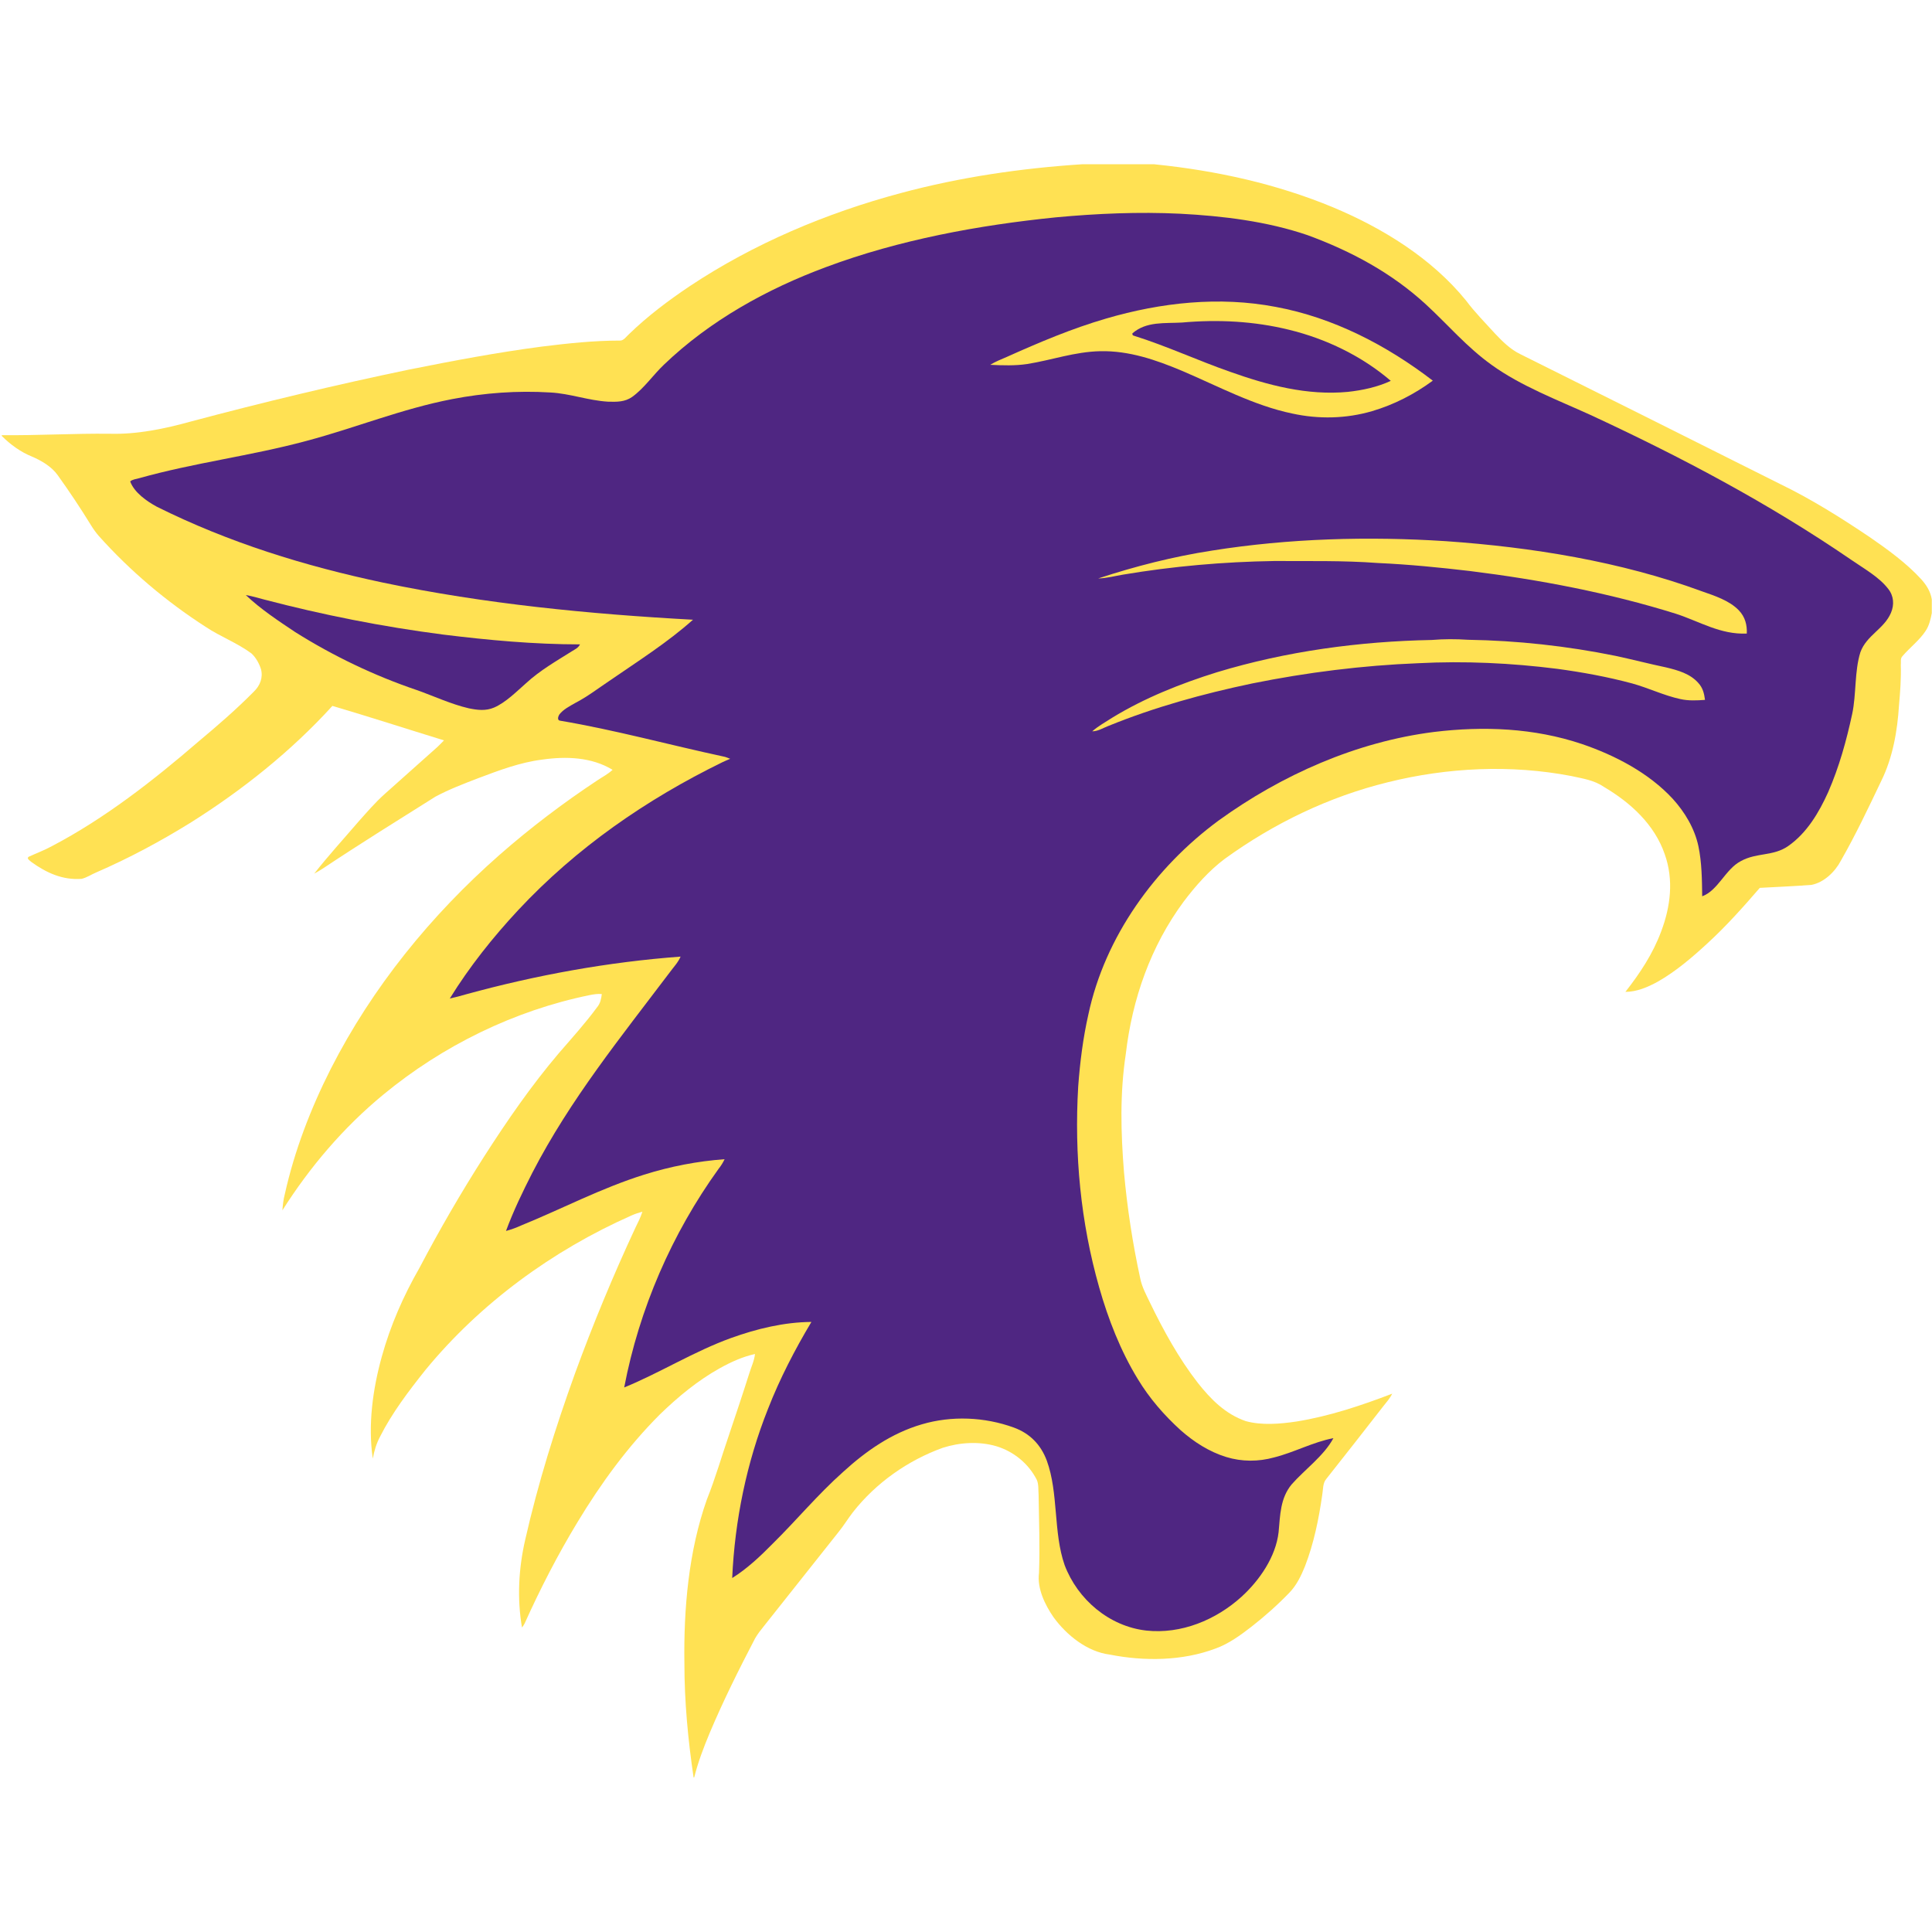 <?xml version="1.0" encoding="UTF-8"?>
<svg width="200px" height="200px" viewBox="0 0 200 200" version="1.1" xmlns="http://www.w3.org/2000/svg" xmlns:xlink="http://www.w3.org/1999/xlink">
    <!-- Generator: Sketch 54.1 (76490) - https://sketchapp.com -->
    <title>st-catherine</title>
    <desc>Created with Sketch.</desc>
    <g id="st-catherine" stroke="none" stroke-width="1" fill="none" fill-rule="evenodd">
        <g id="st-catherine_BGL">
            <g id="st-catherine" transform="translate(0, 17)">
                <path d="M112.07,0 L119.462,0 L119.627,0.021 C125.901,0.664 132.153,2.033 137.992,4.46 C143.147,6.618 148.199,9.73 151.76,14.107 C152.671,15.331 153.747,16.41 154.762,17.53 C155.549,18.36 156.356,19.169 157.391,19.667 C166.377,24.148 175.362,28.629 184.327,33.13 C187.536,34.686 190.6,36.616 193.561,38.607 C195.424,39.893 197.371,41.304 198.903,42.984 C199.441,43.586 199.855,44.25 199.979,45.059 L199.979,46.47 C199.855,47.113 199.71,47.756 199.337,48.316 C198.716,49.27 197.702,50.038 196.957,50.909 C196.687,51.158 196.812,51.552 196.77,51.863 C196.812,53.253 196.708,54.622 196.584,56.012 C196.418,58.668 195.942,61.427 194.741,63.854 C193.416,66.634 192.091,69.435 190.559,72.111 C189.959,73.252 188.82,74.351 187.536,74.6 C185.756,74.745 183.975,74.808 182.174,74.911 C180.455,76.903 178.675,78.895 176.749,80.658 C175.176,82.11 173.478,83.562 171.615,84.62 C170.6,85.18 169.441,85.678 168.261,85.678 C169.772,83.749 171.118,81.716 171.967,79.413 C172.94,76.841 173.271,74.082 172.34,71.447 C171.284,68.356 168.799,66.095 166.066,64.477 C165.01,63.75 163.872,63.605 162.671,63.336 C156.418,62.132 149.834,62.443 143.665,63.979 C137.578,65.472 131.863,68.231 126.791,71.903 C125.155,73.127 123.747,74.725 122.526,76.343 C119.11,80.969 117.205,86.425 116.542,92.109 C115.921,96.196 116.025,100.241 116.356,104.349 C116.687,108.042 117.246,111.693 118.033,115.323 C118.219,116.257 118.654,117.024 119.048,117.854 C120.435,120.717 122.029,123.621 123.996,126.152 C125.342,127.854 126.853,129.389 128.965,130.115 C130.621,130.571 132.526,130.405 134.203,130.156 C137.578,129.617 140.932,128.497 144.12,127.273 C143.892,127.75 143.54,128.144 143.209,128.559 C141.242,131.09 139.275,133.6 137.288,136.11 C136.915,136.546 136.977,137.21 136.874,137.77 C136.522,140.239 136.004,142.79 135.093,145.134 C134.7,146.109 134.224,147.105 133.478,147.873 C132.257,149.138 130.932,150.321 129.545,151.4 C128.427,152.271 127.164,153.184 125.818,153.661 C122.402,154.947 118.447,154.988 114.886,154.283 C112.547,153.993 110.414,152.271 109.068,150.424 C108.178,149.138 107.35,147.437 107.557,145.84 C107.66,143.164 107.557,140.446 107.516,137.749 C107.474,137.251 107.536,136.65 107.329,136.193 C106.48,134.513 104.928,133.247 103.126,132.708 C101.346,132.189 99.358,132.314 97.598,132.874 C93.975,134.181 90.683,136.504 88.302,139.533 C87.785,140.197 87.35,140.923 86.812,141.587 C84.244,144.823 81.677,148.06 79.11,151.296 C78.758,151.731 78.427,152.146 78.157,152.623 C76.48,155.839 74.865,159.075 73.458,162.415 C72.836,163.909 72.257,165.423 71.863,167 L71.801,167 C71.222,163.1 70.849,159.138 70.849,155.175 C70.766,149.553 71.284,143.579 73.168,138.247 C74.058,136.027 74.7,133.766 75.487,131.484 C76.19,129.389 76.894,127.293 77.557,125.198 C77.764,124.514 78.075,123.891 78.157,123.165 C76.853,123.456 75.673,123.995 74.513,124.638 C72.215,125.924 70.207,127.584 68.302,129.43 C64.969,132.77 62.215,136.546 59.772,140.591 C57.723,143.973 55.921,147.479 54.306,151.068 C54.224,151.213 54.141,151.358 54.037,151.482 C53.52,148.474 53.685,145.363 54.369,142.396 C55.694,136.546 57.495,130.799 59.524,125.177 C61.387,120.074 63.478,115.033 65.776,110.096 C66.046,109.556 66.315,109.017 66.501,108.436 C66.108,108.54 65.735,108.664 65.362,108.83 C57.205,112.44 49.71,117.917 44.037,124.825 C42.319,126.982 40.58,129.264 39.337,131.733 C38.965,132.438 38.737,133.185 38.592,133.994 C38.075,130.509 38.592,126.796 39.524,123.435 C40.414,120.219 41.76,117.149 43.416,114.265 C45.487,110.324 47.723,106.465 50.124,102.71 C52.505,98.997 55.01,95.366 57.867,92.006 C59.213,90.45 60.6,88.915 61.822,87.255 C62.153,86.861 62.236,86.384 62.298,85.906 C61.884,85.865 61.47,85.927 61.056,86.01 C53.23,87.608 45.797,91.259 39.648,96.341 C35.549,99.723 32.07,103.81 29.234,108.291 C29.275,107.731 29.337,107.17 29.482,106.631 C30.476,102.129 32.174,97.731 34.244,93.644 C38.53,85.222 44.617,77.733 51.698,71.509 C54.886,68.709 58.282,66.136 61.822,63.792 C62.381,63.419 62.919,63.149 63.416,62.692 C61.242,61.365 58.592,61.282 56.128,61.634 C53.83,61.925 51.698,62.734 49.545,63.543 C48.033,64.124 46.501,64.705 45.072,65.472 C41.18,67.92 37.267,70.347 33.437,72.899 C33.147,73.086 32.836,73.273 32.526,73.439 C33.975,71.592 35.569,69.85 37.101,68.065 C37.971,67.09 38.841,66.074 39.814,65.203 C41.636,63.584 43.458,61.946 45.28,60.327 C45.528,60.099 45.735,59.871 45.963,59.643 C42.112,58.46 38.282,57.216 34.41,56.075 C30.145,60.763 25.093,64.788 19.752,68.148 C16.605,70.099 13.354,71.841 9.959,73.314 C9.462,73.521 8.986,73.853 8.447,73.978 C6.48,74.123 4.803,73.356 3.251,72.235 C3.126,72.111 2.712,71.883 2.961,71.696 C3.768,71.322 4.617,71.011 5.404,70.576 C10.828,67.734 15.88,63.792 20.518,59.788 C22.505,58.128 24.472,56.427 26.294,54.581 C26.915,53.979 27.246,53.15 27.019,52.278 C26.832,51.677 26.48,51.054 26.025,50.639 C24.534,49.54 22.795,48.897 21.304,47.901 C17.205,45.266 13.458,42.092 10.228,38.483 C9.938,38.151 9.669,37.777 9.441,37.404 C8.344,35.62 7.184,33.877 5.963,32.176 C5.342,31.305 4.286,30.682 3.313,30.267 C2.133,29.79 1.077,29.023 0.186,28.131 L0.186,28.048 C3.913,28.089 7.64,27.861 11.366,27.902 C14.182,27.985 17.06,27.384 19.752,26.637 C27.226,24.645 34.741,22.841 42.319,21.264 C46.874,20.351 51.491,19.48 56.087,18.878 C58.778,18.546 61.449,18.256 64.161,18.256 C64.555,18.297 64.865,17.8 65.135,17.571 C67.039,15.725 69.193,14.107 71.387,12.634 C78.033,8.215 85.569,5.041 93.251,2.987 C99.42,1.328 105.714,0.415 112.07,0 Z" id="Shape" fill="#FFE153" fill-rule="nonzero"></path>
                <path d="M122.153,5.124 C126.563,5.352 131.18,5.912 135.362,7.344 C139.876,9.003 144.058,11.244 147.619,14.522 C149.917,16.638 151.822,18.92 154.431,20.787 C157.453,22.965 161.222,24.397 164.596,25.932 C173.996,30.288 183.064,35.08 191.636,40.951 C192.919,41.843 194.513,42.715 195.466,43.959 C196.046,44.685 196.108,45.598 195.756,46.428 C195.052,48.108 193.23,48.752 192.588,50.515 C191.967,52.486 192.174,54.871 191.739,56.904 C191.139,59.684 190.393,62.381 189.255,64.995 C188.302,67.111 187.039,69.248 185.093,70.596 C183.561,71.654 181.863,71.24 180.228,72.132 C178.613,72.961 177.867,75.181 176.211,75.783 C176.19,74.082 176.17,72.256 175.818,70.596 C175.424,68.75 174.41,67.07 173.168,65.7 C170.683,63.004 167.164,61.178 163.747,60.016 C158.799,58.357 153.582,58.149 148.447,58.772 C140.414,59.788 132.692,63.211 126.149,67.941 C119.586,72.775 114.389,79.953 112.671,88.002 C112.112,90.47 111.801,92.96 111.615,95.47 C111.201,102.482 111.863,109.515 113.789,116.278 C114.72,119.555 116.004,122.854 117.785,125.758 C118.986,127.75 120.518,129.513 122.236,131.069 C123.602,132.272 125.176,133.289 126.936,133.828 C128.551,134.326 130.269,134.326 131.905,133.87 C133.975,133.351 135.942,132.272 138.033,131.878 C137.06,133.704 135.031,135.156 133.706,136.67 C132.526,138.102 132.526,139.844 132.36,141.608 C132.07,144.159 130.393,146.587 128.53,148.288 C125.88,150.694 122.277,152.188 118.654,151.794 C114.824,151.358 111.553,148.578 110.207,145.01 C109.027,141.628 109.586,137.542 108.364,134.202 C107.743,132.542 106.605,131.38 104.948,130.779 C101.925,129.679 98.509,129.534 95.424,130.447 C92.298,131.36 89.648,133.206 87.267,135.384 C84.638,137.728 82.464,140.363 79.979,142.811 C78.716,144.097 77.329,145.404 75.797,146.358 C76.066,140.384 77.288,134.409 79.503,128.849 C80.725,125.717 82.277,122.729 83.996,119.846 C81.18,119.867 78.344,120.551 75.694,121.505 C71.843,122.895 68.364,125.094 64.617,126.63 C66.17,118.497 69.545,110.718 74.389,103.996 C74.638,103.685 74.845,103.353 75.01,103.001 C72.174,103.208 69.4,103.747 66.687,104.598 C62.195,106.009 58.261,108.104 53.934,109.867 C53.437,110.096 52.919,110.282 52.381,110.427 C53.147,108.353 54.12,106.341 55.114,104.391 C59.027,96.819 64.265,90.367 69.358,83.624 C69.752,83.085 70.186,82.649 70.455,82.027 C62.94,82.587 55.528,83.936 48.261,85.927 C47.702,86.093 47.143,86.238 46.563,86.363 C48.592,83.085 51.014,80.036 53.644,77.214 C59.669,70.762 66.894,65.763 74.783,61.904 C75.052,61.78 75.321,61.655 75.59,61.551 C75.362,61.468 75.155,61.365 74.928,61.323 C69.317,60.12 63.665,58.564 58.012,57.61 C57.66,57.589 57.764,57.195 57.888,56.987 C58.282,56.448 58.986,56.095 59.565,55.763 C60.807,55.12 61.905,54.27 63.085,53.481 C66.004,51.469 69.089,49.519 71.739,47.154 C61.035,46.573 50.166,45.515 39.669,43.316 C31.532,41.594 23.685,39.167 16.232,35.454 C15.197,34.894 13.892,33.981 13.478,32.84 C13.685,32.632 14.099,32.591 14.389,32.508 C20.145,30.89 25.921,30.205 31.698,28.649 C36.853,27.28 41.553,25.33 46.812,24.314 C50.145,23.67 53.561,23.421 56.957,23.629 C59.006,23.733 60.87,24.459 62.961,24.583 C63.851,24.604 64.679,24.625 65.445,24.085 C66.687,23.193 67.619,21.803 68.737,20.745 C73.499,16.181 79.379,12.924 85.528,10.642 C93.085,7.821 101.304,6.307 109.317,5.498 C113.561,5.103 117.888,4.917 122.153,5.124 Z" id="Shape" fill="#4F2682" fill-rule="nonzero"></path>
                <path d="M132.07,14.771 C138.012,15.87 143.54,18.733 148.323,22.405 C146.439,23.795 144.306,24.894 142.05,25.558 C139.358,26.347 136.501,26.409 133.768,25.807 C129.834,24.998 126.025,22.944 122.36,21.388 C119.648,20.247 116.874,19.293 113.892,19.355 C111.222,19.418 108.923,20.268 106.335,20.683 C105.093,20.87 103.768,20.828 102.505,20.766 C103.043,20.434 103.623,20.206 104.203,19.957 C107.578,18.443 110.952,17.011 114.513,15.974 C120.186,14.314 126.211,13.65 132.07,14.771 Z" id="Shape" fill="#FFE153" fill-rule="nonzero"></path>
                <path d="M133.437,17.136 C137.267,18.069 140.973,19.853 143.975,22.426 C142.588,23.069 141.056,23.401 139.524,23.567 C135.321,23.961 131.263,22.882 127.35,21.492 C124.017,20.33 120.766,18.816 117.391,17.758 C117.267,17.737 117.205,17.654 117.226,17.509 C118.675,16.244 120.58,16.493 122.36,16.389 C126.066,16.057 129.814,16.244 133.437,17.136 Z" id="Shape" fill="#4F2682" fill-rule="nonzero"></path>
                <path d="M149.669,39.022 C158.571,39.644 167.764,41.117 176.17,44.208 C177.474,44.665 179.027,45.163 180,46.179 C180.642,46.843 180.87,47.673 180.828,48.586 C178.095,48.71 175.963,47.341 173.478,46.532 C166.563,44.374 159.358,43.005 152.174,42.113 C149.006,41.74 145.839,41.428 142.65,41.283 C139.027,41.014 135.507,41.097 131.884,41.076 C126.646,41.159 121.429,41.615 116.253,42.486 C115.383,42.632 114.555,42.86 113.685,42.881 C117.536,41.615 121.449,40.619 125.466,39.997 C133.416,38.732 141.636,38.503 149.669,39.022 Z" id="Shape" fill="#FFE153" fill-rule="nonzero"></path>
                <path d="M25.445,44.602 C26.087,44.706 26.708,44.893 27.329,45.059 C33.416,46.656 39.607,47.88 45.859,48.689 C50.559,49.27 55.3,49.706 60.041,49.706 C59.855,50.079 59.545,50.204 59.213,50.411 C57.536,51.469 55.921,52.382 54.451,53.73 C53.458,54.602 52.381,55.701 51.159,56.241 C50.29,56.614 49.441,56.51 48.53,56.324 C46.729,55.909 44.907,55.058 43.147,54.436 C38.737,52.942 34.493,50.909 30.538,48.42 C28.799,47.258 26.977,46.055 25.445,44.602 Z" id="Shape" fill="#4F2682" fill-rule="nonzero"></path>
                <path d="M151.967,49.229 C157.081,49.312 162.195,49.872 167.205,50.888 C168.965,51.262 170.704,51.718 172.484,52.092 C173.685,52.382 174.969,52.735 175.818,53.71 C176.273,54.208 176.418,54.788 176.501,55.452 C175.631,55.515 174.803,55.556 173.954,55.369 C172.236,54.996 170.683,54.228 168.965,53.751 C166.418,53.067 163.81,52.589 161.201,52.237 C156.439,51.635 151.615,51.407 146.812,51.656 C141.035,51.884 135.28,52.61 129.627,53.751 C124.576,54.809 119.524,56.199 114.741,58.149 C114.141,58.377 113.706,58.689 113.064,58.709 C113.706,58.149 114.431,57.755 115.135,57.299 C118.489,55.245 122.257,53.751 125.983,52.589 C133.168,50.411 140.725,49.395 148.219,49.249 C149.462,49.146 150.704,49.146 151.967,49.229 Z" id="Shape" fill="#FFE153" fill-rule="nonzero"></path>
            </g>
        </g>
    </g>
</svg>